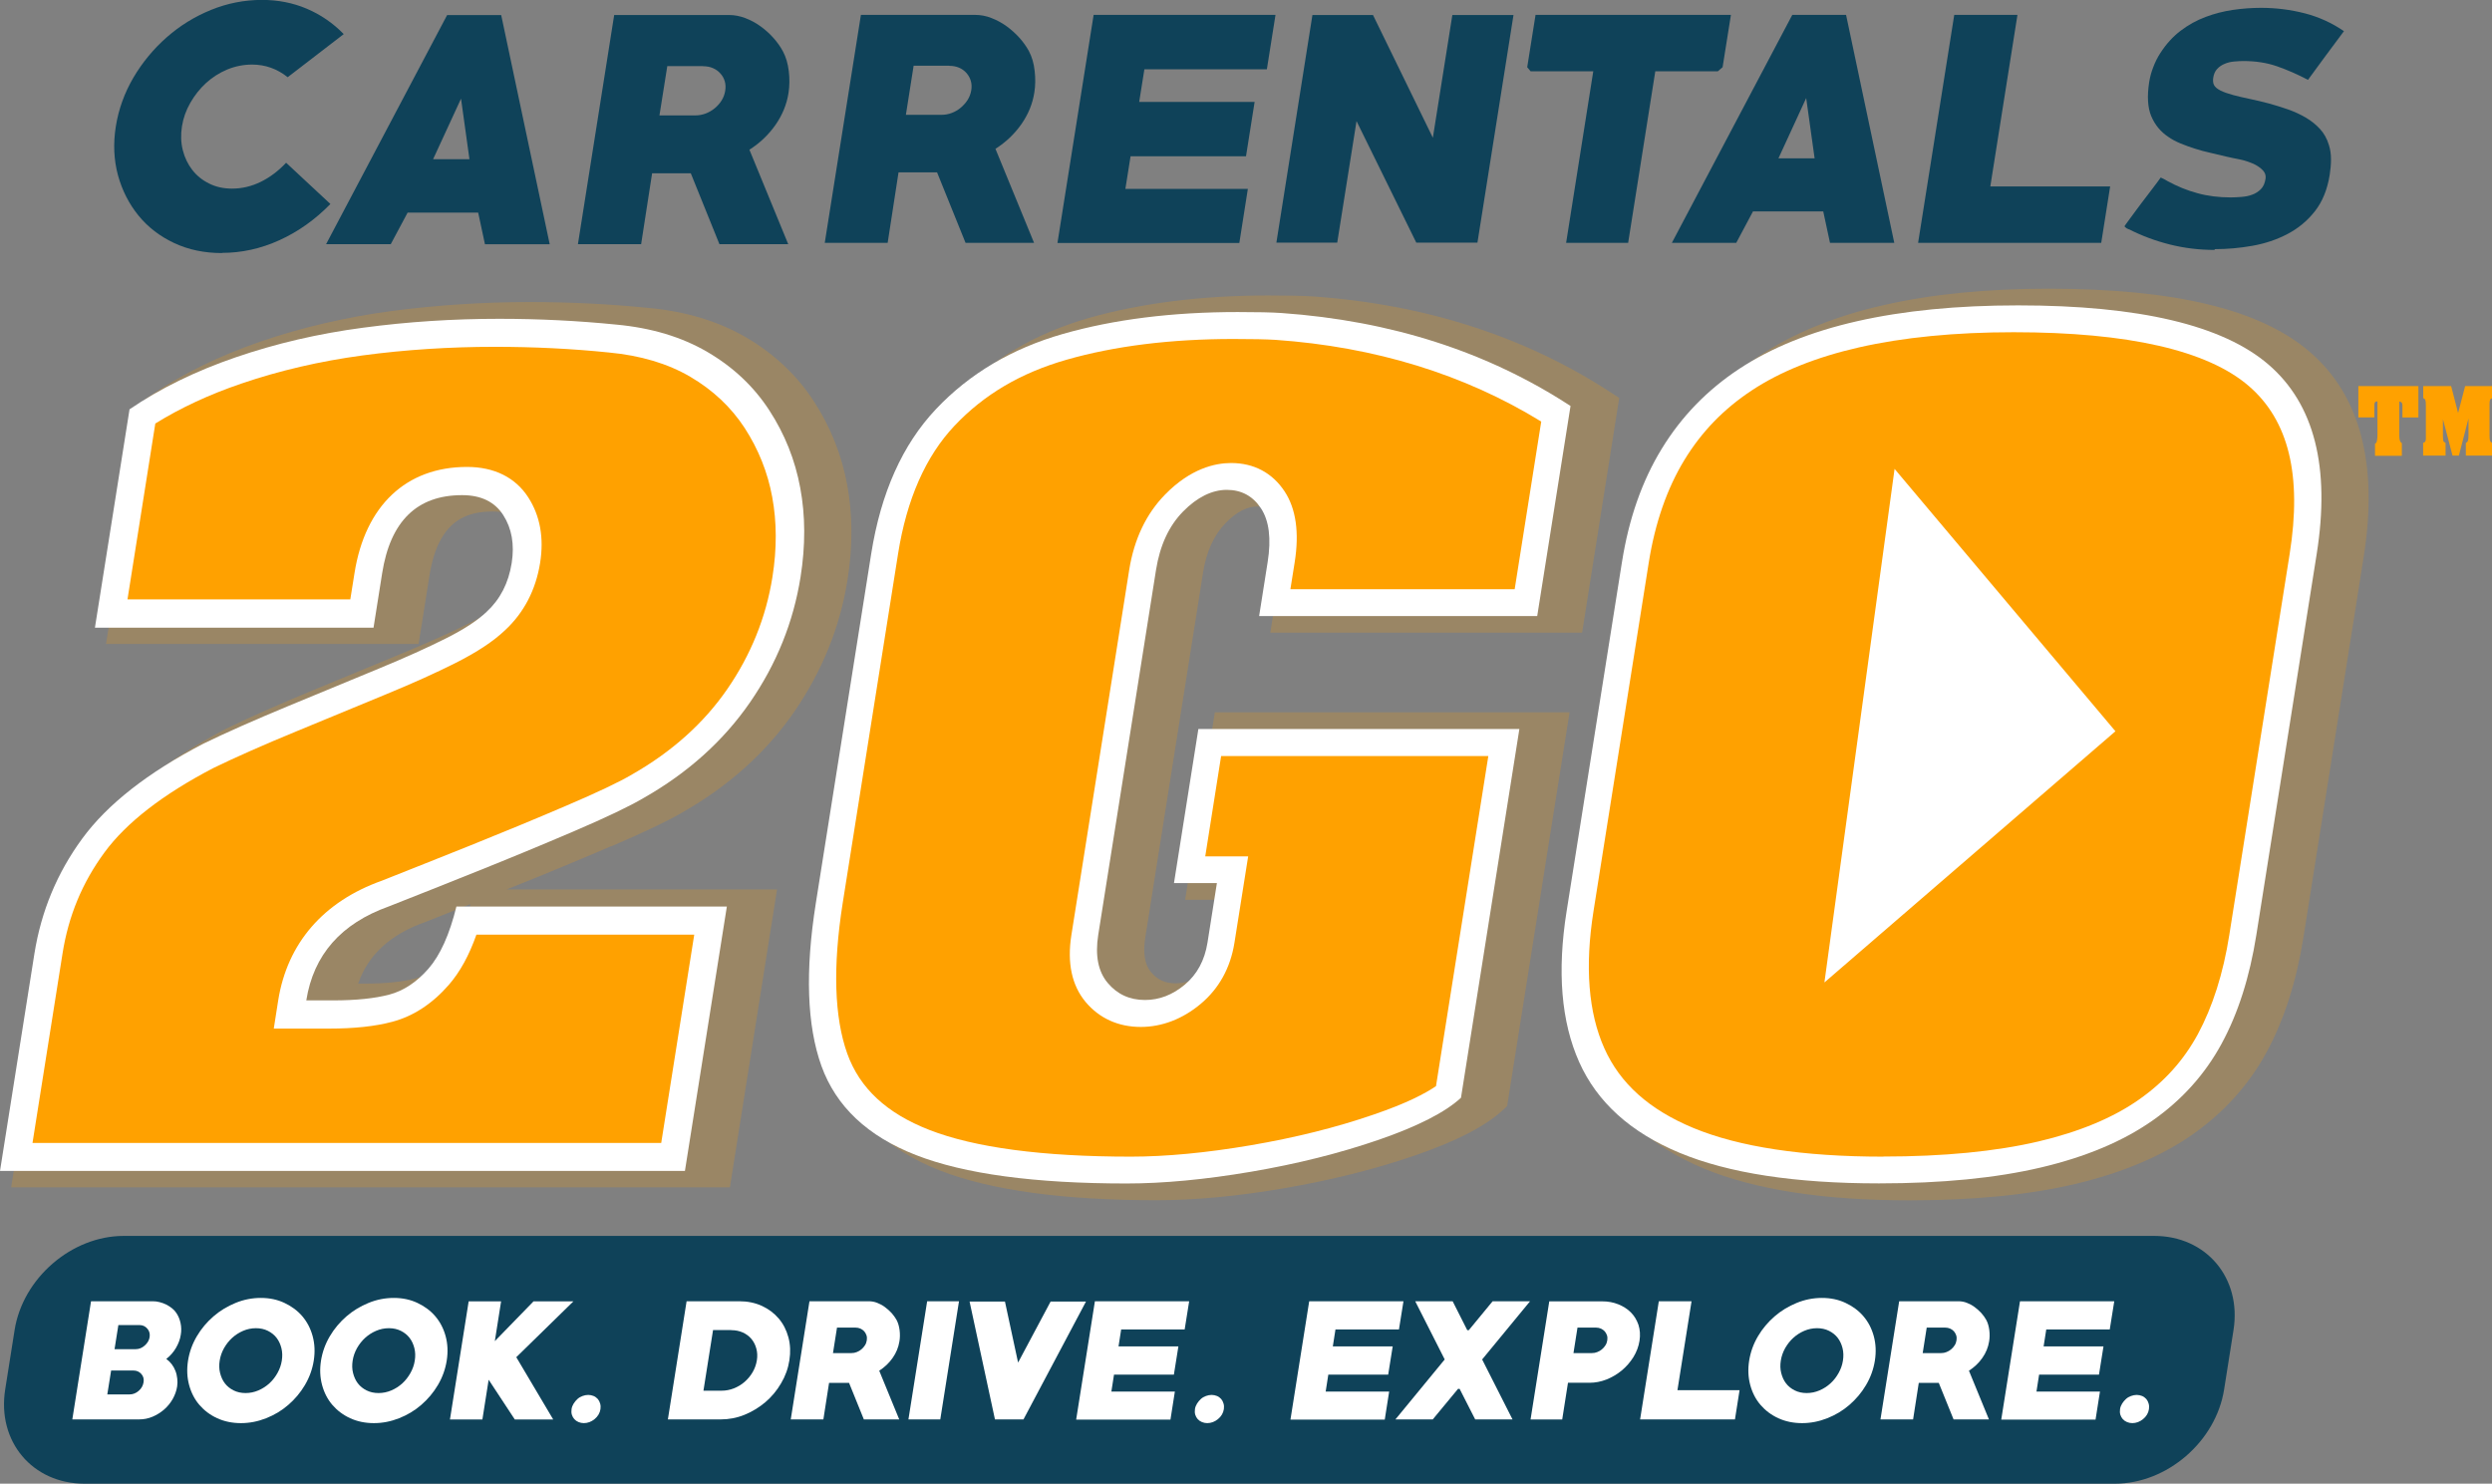 <?xml version="1.0" encoding="UTF-8"?>
<svg id="Layer_2" xmlns="http://www.w3.org/2000/svg" viewBox="0 0 254.32 151.44">
  <rect x="0" y="0" width="254.32" height="151.44" fill="#808080" stroke="none"/>
  <defs>
    <style>
      .cls-1, .cls-2 {
        fill: #ffa100;
      }

      .cls-2 {
        opacity: .21;
      }

      .cls-3 {
        fill: #0f4259;
      }

      .cls-4 {
        fill: #fff;
      }
    </style>
  </defs>
  <g id="Layer_1-2" data-name="Layer_1">
    <g>
      <path class="cls-3" d="M215.84,151.44H8.62c-5.31,0-8.93-4.3-8.09-9.61l.96-6.07c.84-5.31,5.83-9.61,11.14-9.61h207.22c5.31,0,8.93,4.3,8.09,9.61l-.96,6.07c-.84,5.31-5.83,9.61-11.14,9.61Z"/>
      <g>
        <path class="cls-4" d="M14.22,144.88h-6.84l1.91-12.06h6.31c.23,0,.46.03.69.09s.46.14.68.25c.22.11.41.24.59.38s.33.31.44.48c.21.31.35.66.43,1.04.08.38.09.78.02,1.18-.07.47-.24.91-.49,1.34s-.58.81-.99,1.13c.21.15.39.32.55.53s.29.44.38.68c.1.25.16.51.19.79.03.27.03.54-.01.8-.07.46-.23.89-.46,1.3-.24.41-.53.77-.88,1.07s-.75.55-1.18.73c-.43.18-.88.27-1.35.27ZM14.24,135.25h-2.16l-.39,2.46h2.16c.33,0,.64-.12.92-.37s.45-.53.5-.86-.02-.62-.23-.86c-.2-.24-.47-.37-.8-.37ZM13.61,139.89h-2.27l-.39,2.44h2.27c.34,0,.65-.12.93-.36s.44-.53.5-.87-.02-.62-.22-.85-.47-.36-.81-.36Z"/>
        <path class="cls-4" d="M24.59,145.26c-.89,0-1.7-.17-2.42-.5-.72-.33-1.33-.79-1.82-1.36-.49-.57-.84-1.25-1.05-2.03-.21-.78-.25-1.61-.11-2.49s.44-1.71.9-2.49c.46-.78,1.03-1.45,1.7-2.03s1.42-1.03,2.25-1.37c.83-.34,1.69-.51,2.58-.51s1.69.17,2.41.51,1.34.79,1.83,1.37.84,1.25,1.05,2.03c.21.78.25,1.61.11,2.49s-.44,1.71-.9,2.49c-.46.78-1.03,1.45-1.7,2.03-.67.58-1.42,1.03-2.26,1.36-.83.33-1.69.5-2.57.5ZM26.12,135.57c-.46,0-.89.09-1.31.27-.42.18-.79.42-1.12.72-.33.3-.6.65-.83,1.05-.22.4-.37.82-.44,1.27s-.06.86.04,1.26.26.76.49,1.06c.23.3.53.54.89.72.36.18.77.27,1.22.27s.89-.09,1.31-.27c.42-.18.79-.42,1.12-.72.33-.3.6-.65.83-1.06s.37-.82.44-1.26.06-.87-.04-1.27c-.1-.4-.26-.75-.49-1.05-.23-.3-.53-.54-.89-.72-.36-.18-.77-.27-1.22-.27Z"/>
        <path class="cls-4" d="M38.16,145.26c-.89,0-1.7-.17-2.42-.5-.72-.33-1.33-.79-1.82-1.36-.49-.57-.84-1.25-1.05-2.03-.21-.78-.25-1.61-.11-2.49s.44-1.71.9-2.49c.46-.78,1.03-1.45,1.7-2.03s1.42-1.03,2.25-1.37c.83-.34,1.69-.51,2.58-.51s1.69.17,2.41.51,1.34.79,1.83,1.37.84,1.25,1.05,2.03c.21.78.25,1.61.11,2.49s-.44,1.71-.9,2.49c-.46.78-1.03,1.45-1.7,2.03-.67.58-1.42,1.03-2.26,1.36-.83.33-1.69.5-2.57.5ZM39.69,135.57c-.46,0-.89.09-1.31.27-.42.18-.79.42-1.12.72-.33.3-.6.65-.83,1.05-.22.4-.37.82-.44,1.27s-.06.86.04,1.26.26.76.49,1.06c.23.3.53.54.89.72.36.18.77.27,1.22.27s.89-.09,1.31-.27c.42-.18.79-.42,1.12-.72.33-.3.6-.65.83-1.06s.37-.82.44-1.26.06-.87-.04-1.27c-.1-.4-.26-.75-.49-1.05-.23-.3-.53-.54-.89-.72-.36-.18-.77-.27-1.22-.27Z"/>
        <path class="cls-4" d="M52.69,138.53l3.77,6.36h-3.92l-2.67-4.06-.64,4.06h-3.31l1.91-12.06h3.31l-.64,4.06,3.95-4.06h4.07l-5.83,5.7Z"/>
        <path class="cls-4" d="M59.59,145.26c-.2,0-.38-.04-.55-.11-.17-.07-.31-.17-.43-.3-.11-.13-.2-.28-.25-.45-.05-.17-.06-.36-.03-.57s.1-.38.21-.56c.11-.18.24-.33.39-.47s.33-.24.52-.31c.19-.07.39-.11.58-.11s.38.04.55.11c.17.07.31.18.43.31.11.13.19.29.24.47.05.18.06.36.03.56-.06.4-.26.74-.6,1.02-.33.27-.7.41-1.11.41Z"/>
        <path class="cls-4" d="M73.55,144.88h-5.39l1.91-12.06h5.39c.84,0,1.6.16,2.29.47.69.32,1.26.75,1.72,1.29s.79,1.18.99,1.92c.2.74.23,1.52.1,2.35s-.41,1.61-.85,2.35c-.43.74-.97,1.38-1.6,1.92-.64.54-1.35.97-2.13,1.29-.79.32-1.6.47-2.44.47ZM74.62,135.76h-1.85l-.98,6.19h1.85c.44,0,.85-.08,1.26-.24.4-.16.77-.38,1.09-.66.32-.28.6-.61.82-.99s.36-.78.43-1.2.05-.83-.05-1.2c-.1-.38-.27-.71-.5-.99s-.53-.5-.88-.66c-.35-.16-.75-.24-1.18-.24Z"/>
        <path class="cls-4" d="M88.16,144.88l-1.51-3.73h-2.04l-.58,3.73h-3.33l1.91-12.06h6.05c.29,0,.58.05.86.16.28.11.55.25.8.44s.48.39.68.61c.2.23.37.46.5.7.16.3.26.65.31,1.05.05.4.04.78-.02,1.14-.1.6-.32,1.16-.69,1.68-.36.52-.82.95-1.37,1.31l2.04,4.97h-3.62ZM87.3,135.51h-1.88l-.41,2.6h1.88c.19,0,.37-.03.54-.1.18-.07.34-.16.48-.28.14-.12.26-.25.36-.41.1-.15.16-.32.19-.51s.02-.36-.03-.51c-.05-.15-.13-.29-.23-.41-.11-.12-.24-.21-.39-.28-.16-.07-.33-.1-.51-.1Z"/>
        <path class="cls-4" d="M92.71,144.88l1.91-12.06h3.25l-1.91,12.06h-3.25Z"/>
        <path class="cls-4" d="M104.45,144.88h-2.91l-2.59-12.03h3.61l1.34,6.23,3.32-6.23h3.61l-6.38,12.03Z"/>
        <path class="cls-4" d="M109.83,144.88l1.91-12.06h9.62l-.46,2.88h-6.48l-.27,1.73h6.11l-.46,2.88h-6.11l-.27,1.73h6.48l-.45,2.86h-9.62Z"/>
        <path class="cls-4" d="M123.21,145.26c-.2,0-.38-.04-.55-.11-.17-.07-.31-.17-.43-.3-.11-.13-.2-.28-.25-.45-.05-.17-.06-.36-.03-.57s.1-.38.21-.56c.11-.18.24-.33.39-.47s.33-.24.52-.31c.19-.07.39-.11.58-.11s.38.04.55.11c.17.07.31.18.43.31.11.13.19.29.24.47.05.18.06.36.03.56-.06.4-.26.74-.6,1.02-.33.27-.7.41-1.11.41Z"/>
        <path class="cls-4" d="M131.7,144.88l1.91-12.06h9.62l-.46,2.88h-6.48l-.27,1.73h6.11l-.46,2.88h-6.11l-.27,1.73h6.48l-.45,2.86h-9.62Z"/>
        <path class="cls-4" d="M150.55,144.88l-1.59-3.12h-.16l-2.58,3.12h-3.81l5.03-6.12-3.01-5.94h3.82l1.49,2.95h.16l2.43-2.95h3.82l-4.89,5.94,3.1,6.12h-3.82Z"/>
        <path class="cls-4" d="M162.21,141.14h-2.19l-.59,3.75h-3.23l1.91-12.06h5.42c.58,0,1.12.1,1.62.3.5.2.93.47,1.28.82.35.35.61.78.78,1.27.16.5.2,1.04.11,1.63s-.31,1.16-.63,1.68c-.33.52-.72.97-1.19,1.36-.47.39-.99.69-1.56.92-.57.22-1.14.33-1.72.33ZM162.87,135.51h-1.88l-.41,2.6h1.88c.19,0,.37-.03.54-.1.18-.07.34-.16.48-.28.14-.12.26-.25.36-.41.1-.15.16-.32.19-.51s.02-.36-.03-.51c-.05-.15-.13-.29-.23-.41-.11-.12-.24-.21-.39-.28-.16-.07-.33-.1-.51-.1Z"/>
        <path class="cls-4" d="M167.38,144.88l1.91-12.06h3.34l-1.44,9.08h6.34l-.47,2.98h-9.68Z"/>
        <path class="cls-4" d="M183.91,145.26c-.89,0-1.7-.17-2.42-.5-.72-.33-1.33-.79-1.82-1.36-.49-.57-.84-1.25-1.05-2.03-.21-.78-.25-1.61-.11-2.49s.44-1.71.9-2.49c.46-.78,1.03-1.45,1.7-2.03s1.42-1.03,2.25-1.37c.83-.34,1.69-.51,2.58-.51s1.69.17,2.41.51,1.34.79,1.83,1.37.84,1.25,1.05,2.03c.21.78.25,1.61.11,2.49s-.44,1.71-.9,2.49c-.46.78-1.03,1.45-1.7,2.03-.67.58-1.42,1.03-2.26,1.36-.83.33-1.69.5-2.57.5ZM185.44,135.57c-.46,0-.89.09-1.31.27-.42.18-.79.42-1.12.72-.33.3-.6.65-.83,1.05-.22.4-.37.82-.44,1.27s-.06.86.04,1.26.26.76.49,1.06c.23.3.53.54.89.72.36.18.77.27,1.22.27s.89-.09,1.31-.27c.42-.18.79-.42,1.12-.72.33-.3.6-.65.83-1.06s.37-.82.44-1.26.06-.87-.04-1.27c-.1-.4-.26-.75-.49-1.05-.23-.3-.53-.54-.89-.72-.36-.18-.77-.27-1.22-.27Z"/>
        <path class="cls-4" d="M199.37,144.88l-1.51-3.73h-2.04l-.58,3.73h-3.33l1.91-12.06h6.05c.29,0,.58.05.86.16.28.11.55.25.8.44s.48.39.68.61c.2.23.37.46.5.7.16.3.26.65.31,1.05.05.4.04.78-.02,1.14-.1.6-.32,1.16-.69,1.68-.36.52-.82.95-1.37,1.31l2.04,4.97h-3.62ZM198.51,135.51h-1.88l-.41,2.6h1.88c.19,0,.37-.03.54-.1.18-.07.34-.16.48-.28.14-.12.26-.25.36-.41.1-.15.16-.32.19-.51s.02-.36-.03-.51c-.05-.15-.13-.29-.23-.41-.11-.12-.24-.21-.39-.28-.16-.07-.33-.1-.51-.1Z"/>
        <path class="cls-4" d="M204.24,144.88l1.91-12.06h9.62l-.46,2.88h-6.48l-.27,1.73h6.11l-.46,2.88h-6.11l-.27,1.73h6.48l-.45,2.86h-9.62Z"/>
        <path class="cls-4" d="M217.62,145.26c-.2,0-.38-.04-.55-.11-.17-.07-.31-.17-.43-.3-.11-.13-.2-.28-.25-.45-.05-.17-.06-.36-.03-.57s.1-.38.21-.56c.11-.18.24-.33.39-.47s.33-.24.52-.31c.19-.07.39-.11.58-.11s.38.04.55.11c.17.07.31.18.43.31.11.13.19.29.24.47.05.18.06.36.03.56-.06.4-.26.74-.6,1.02-.33.27-.7.41-1.11.41Z"/>
      </g>
    </g>
    <g>
      <g>
        <path class="cls-2" d="M62.4,86.38c3.35-1.44,5.72-2.57,7.23-3.45,4.75-2.7,8.6-6.17,11.44-10.3,2.84-4.13,4.67-8.66,5.43-13.48.54-3.39.52-6.64-.04-9.67-.57-3.06-1.71-5.93-3.41-8.53-1.71-2.64-4.03-4.82-6.87-6.49-2.83-1.66-6.2-2.68-10.01-3.03-3.93-.4-8.01-.6-12.11-.6-4.75,0-9.5.31-14.11.92-4.64.62-9.12,1.66-13.32,3.1-4.23,1.45-8.02,3.31-11.25,5.51l-.61.41-3.95,24.96h31.9l1.11-6.99c.92-5.79,3.95-6.53,6.48-6.53,1.75,0,2.42.72,2.76,1.26.65,1.01.84,2.22.61,3.71-.26,1.66-.93,2.96-2.05,4-.8.77-2.07,1.59-3.76,2.44-1.82.91-4.08,1.93-6.71,3.02l-9.21,3.81c-3.46,1.43-6.42,2.74-8.85,3.92-5.88,3.06-10.24,6.49-12.95,10.19-2.72,3.71-4.47,7.91-5.19,12.49l-3.82,24.14h73.35l4.81-30.4h-27.61c.28-.11.55-.22.83-.33,3.3-1.32,6.62-2.7,9.88-4.1ZM45.57,97.74c-.98,1.13-2.02,1.82-3.16,2.13-1.32.35-3.1.53-5.3.53h-.56c1.03-2.96,3.29-5.03,6.88-6.3,1.45-.57,2.97-1.18,4.58-1.82-.63,2.49-1.45,4.32-2.44,5.46Z"/>
        <path class="cls-2" d="M120.95,91.84h4.38l-.65,4.11c-.22,1.4-.78,2.46-1.72,3.24-.95.79-1.92,1.18-2.98,1.18s-1.86-.36-2.51-1.14c-.64-.76-.84-1.95-.59-3.53l5.9-37.27c.34-2.12,1.11-3.82,2.29-5.03,1.12-1.15,2.18-1.7,3.25-1.7.92,0,1.56.35,2.08,1.13.58.88.73,2.36.42,4.28l-1.18,7.47h31.82l3.79-23.96-.92-.6c-8.7-5.67-18.89-8.96-30.31-9.76-1.06-.07-2.6-.1-4.58-.1-6.82,0-12.99.78-18.33,2.3-5.48,1.57-10.09,4.31-13.71,8.14-3.65,3.86-6.02,9.13-7.06,15.68l-5.65,35.65c-1.14,7.2-.92,13.08.65,17.46,1.65,4.59,5.23,7.99,10.63,10.1,5.12,2,12.56,3.02,22.1,3.02,3.85,0,8.23-.41,13.01-1.23,4.77-.82,9.26-1.94,13.32-3.34,4.26-1.47,7.2-2.99,8.98-4.64l.43-.4,6.37-40.19h-36.2l-3.03,19.13Z"/>
        <path class="cls-2" d="M235.74,35.93c-5.04-4.35-13.77-6.46-26.68-6.46-6.3,0-11.96.56-16.81,1.67-4.93,1.12-9.17,2.84-12.59,5.11-3.46,2.29-6.29,5.22-8.41,8.7-2.11,3.45-3.54,7.55-4.28,12.17l-5.65,35.65c-1.02,6.47-.55,11.97,1.41,16.35,2,4.49,5.75,7.9,11.15,10.15,5.19,2.16,12.25,3.25,20.99,3.25,6.52,0,12.21-.56,16.91-1.67,4.78-1.13,8.82-2.83,11.99-5.06,3.21-2.26,5.76-5.09,7.56-8.42,1.77-3.27,3.03-7.19,3.74-11.66l6.16-38.89c1.49-9.43-.35-16.45-5.48-20.88Z"/>
      </g>
      <g>
        <path class="cls-4" d="M9.69,64.05l3.53-22.27c3.12-2.13,6.73-3.9,10.84-5.31,4.11-1.41,8.44-2.42,12.99-3.02,4.55-.61,9.18-.91,13.89-.91,4.07,0,8.05.2,11.94.59,3.58.33,6.69,1.26,9.32,2.8,2.63,1.54,4.73,3.52,6.31,5.95,1.58,2.43,2.63,5.06,3.16,7.92.53,2.85.54,5.88.03,9.1-.73,4.59-2.44,8.85-5.15,12.78-2.71,3.93-6.34,7.2-10.88,9.78-1.45.85-3.81,1.98-7.06,3.37-3.25,1.39-6.53,2.75-9.85,4.08-3.31,1.33-6.34,2.53-9.08,3.61-4.87,1.74-7.68,4.93-8.42,9.59h2.73c2.35,0,4.26-.2,5.74-.59,1.47-.39,2.8-1.28,4-2.65,1.2-1.38,2.15-3.49,2.85-6.34h27.6l-4.28,26.99H0l3.51-22.17c.69-4.33,2.31-8.24,4.88-11.75,2.57-3.51,6.69-6.74,12.36-9.69,2.36-1.15,5.26-2.43,8.71-3.86,3.45-1.43,6.52-2.7,9.21-3.81,2.69-1.11,4.97-2.14,6.82-3.07,1.86-.93,3.25-1.84,4.18-2.73,1.38-1.28,2.23-2.93,2.55-4.97.3-1.9.01-3.53-.86-4.89-.87-1.36-2.27-2.04-4.2-2.04-4.6,0-7.32,2.65-8.16,7.97l-.88,5.56H9.69Z"/>
        <path class="cls-1" d="M3.32,116.64l3.06-19.31c.61-3.85,2.01-7.23,4.28-10.32,2.23-3.04,5.97-5.94,11.12-8.62,2.22-1.08,5.09-2.35,8.44-3.73l9.22-3.81c2.74-1.13,5.11-2.2,7.05-3.18,2.2-1.11,3.85-2.2,5.05-3.34,1.92-1.78,3.14-4.11,3.58-6.87.41-2.56,0-4.81-1.2-6.68-1.31-2.04-3.47-3.12-6.26-3.12-6.21,0-10.39,3.95-11.48,10.83l-.43,2.69H13.01l2.84-17.95c2.56-1.59,5.5-2.96,8.76-4.07,3.89-1.33,8.06-2.3,12.38-2.88,4.39-.59,8.93-.88,13.5-.88,3.96,0,7.88.19,11.66.58,3.21.3,6,1.13,8.3,2.48,2.3,1.35,4.17,3.11,5.55,5.23,1.4,2.16,2.35,4.53,2.81,7.05.47,2.54.48,5.28.02,8.16-.65,4.1-2.2,7.95-4.61,11.44-2.39,3.47-5.65,6.39-9.7,8.7-1.35.8-3.6,1.86-6.71,3.19-3.17,1.36-6.46,2.72-9.77,4.05-3.31,1.32-6.32,2.53-9.06,3.61-5.96,2.12-9.66,6.37-10.59,12.23l-.45,2.87h5.59c2.64,0,4.77-.23,6.52-.7,2.14-.57,4.07-1.84,5.74-3.75,1.15-1.32,2.08-3.01,2.83-5.14h22.23l-3.37,21.26H3.32Z"/>
        <path class="cls-4" d="M83.26,92.18l5.65-35.65c.99-6.23,3.19-11.15,6.61-14.77,3.42-3.62,7.74-6.18,12.94-7.67,5.21-1.49,11.16-2.24,17.86-2.24,1.96,0,3.45.03,4.47.1,11.17.79,21,3.95,29.49,9.49l-3.4,21.44h-28.38l.87-5.51c.38-2.39.15-4.22-.68-5.48-.83-1.26-2-1.89-3.49-1.89s-3.02.74-4.46,2.21c-1.45,1.48-2.36,3.46-2.76,5.95l-5.9,37.27c-.33,2.1-.01,3.73.96,4.89.97,1.16,2.24,1.75,3.81,1.75,1.46,0,2.82-.52,4.07-1.57,1.25-1.05,2.02-2.47,2.31-4.28l.96-6.08h-4.38l2.49-15.73h32.76l-5.96,37.64c-1.59,1.47-4.38,2.9-8.37,4.28-4,1.38-8.35,2.47-13.05,3.27-4.7.8-8.95,1.2-12.72,1.2-9.37,0-16.53-.97-21.48-2.9-4.95-1.93-8.16-4.97-9.65-9.1-1.48-4.13-1.67-9.67-.57-16.62Z"/>
        <path class="cls-1" d="M115.4,118.06c-9,0-15.92-.92-20.56-2.73-4.36-1.7-7.1-4.25-8.37-7.78-1.33-3.72-1.49-8.88-.47-15.36l5.65-35.65c.88-5.57,2.82-9.97,5.76-13.08,3.02-3.2,6.76-5.4,11.43-6.74,4.92-1.41,10.65-2.12,17.05-2.12,1.89,0,3.33.03,4.3.09,10.14.71,19.26,3.52,27.1,8.34l-2.71,17.11h-22.89l.44-2.76c.48-3.03.13-5.46-1.03-7.22-1.25-1.9-3.14-2.9-5.46-2.9-1.64,0-4.14.56-6.74,3.22-1.93,1.97-3.16,4.56-3.66,7.69l-5.9,37.27c-.45,2.84.04,5.14,1.45,6.83,1.4,1.67,3.34,2.55,5.63,2.55,2.16,0,4.27-.81,6.1-2.34,1.89-1.58,3.05-3.69,3.46-6.25l1.4-8.82h-4.38l1.62-10.24h27.27l-5.34,33.69c-1.1.76-3.02,1.76-6.35,2.9-3.82,1.32-8.05,2.37-12.57,3.14-4.52.77-8.64,1.16-12.24,1.16Z"/>
        <path class="cls-4" d="M165.53,57.37c.7-4.43,2.05-8.28,4.05-11.55,2-3.28,4.63-6,7.9-8.16,3.27-2.16,7.28-3.79,12.03-4.87,4.75-1.08,10.23-1.62,16.44-1.62,12.37,0,20.9,2.02,25.57,6.05,4.67,4.03,6.31,10.47,4.91,19.32l-6.16,38.89c-.68,4.29-1.86,8-3.55,11.11-1.69,3.11-4.04,5.73-7.05,7.84-3.01,2.11-6.81,3.71-11.4,4.79s-10.1,1.62-16.52,1.62c-8.56,0-15.34-1.04-20.34-3.12-5-2.08-8.42-5.17-10.25-9.27-1.83-4.1-2.26-9.23-1.28-15.39l5.65-35.65Z"/>
        <path class="cls-1" d="M192.18,118.06c-8.17,0-14.69-.99-19.37-2.93-4.5-1.87-7.47-4.53-9.08-8.13-1.63-3.64-2-8.34-1.11-13.97l5.65-35.65c.64-4.01,1.86-7.52,3.63-10.43,1.75-2.87,3.99-5.19,6.86-7.09,2.91-1.93,6.6-3.41,10.95-4.4,4.52-1.03,9.83-1.55,15.79-1.55,11.7,0,19.78,1.85,24,5.49,4.08,3.52,5.44,9.12,4.17,17.14l-6.16,38.89c-.62,3.94-1.71,7.35-3.21,10.13-1.45,2.67-3.41,4.85-6,6.67-2.64,1.86-6.1,3.3-10.27,4.28-4.35,1.02-9.68,1.54-15.85,1.54Z"/>
        <polygon class="cls-4" points="193.35 47.86 215.89 74.64 186.19 100.28 193.35 47.86"/>
      </g>
    </g>
    <g>
      <path class="cls-3" d="M22.66,25.83c-1.8,0-3.43-.34-4.88-1.02-1.45-.68-2.67-1.61-3.64-2.8s-1.67-2.56-2.1-4.12c-.42-1.56-.5-3.22-.22-4.98s.88-3.42,1.79-4.98c.92-1.56,2.05-2.93,3.4-4.12s2.86-2.12,4.53-2.8c1.67-.68,3.4-1.02,5.2-1.02,1.63,0,3.16.3,4.57.9,1.41.6,2.67,1.46,3.77,2.59l-5.72,4.4c-1.08-.86-2.29-1.29-3.63-1.29-.88,0-1.72.17-2.53.5-.81.34-1.53.8-2.17,1.38-.64.59-1.17,1.26-1.61,2.03-.44.77-.72,1.57-.85,2.4s-.11,1.67.09,2.44c.19.76.52,1.43.97,2.01.45.58,1.02,1.04,1.71,1.38.69.35,1.47.52,2.35.52,1.01,0,1.98-.23,2.92-.69.94-.46,1.8-1.11,2.59-1.95l4.52,4.21c-1.55,1.59-3.28,2.82-5.19,3.69-1.91.87-3.87,1.3-5.88,1.3Z"/>
      <path class="cls-3" d="M49.49,24.92l-.69-3.22h-7.2l-1.72,3.22h-6.6L45.63,1.54h5.52l4.95,23.39h-6.6ZM47.05,10.07l-2.85,6.18h3.71l-.86-6.18Z"/>
      <path class="cls-3" d="M73.42,24.92l-2.92-7.23h-3.95l-1.12,7.23h-6.45l3.7-23.39h11.72c.56,0,1.12.11,1.67.32.55.21,1.07.49,1.55.84.49.35.93.75,1.32,1.19.39.44.71.89.96,1.36.31.58.51,1.26.6,2.03.09.77.08,1.51-.03,2.22-.18,1.17-.63,2.25-1.33,3.26-.7,1-1.59,1.85-2.66,2.53l3.96,9.64h-7.02ZM71.75,6.75h-3.65l-.8,5.03h3.65c.36,0,.71-.06,1.06-.19.34-.13.65-.31.93-.54s.51-.49.7-.79c.19-.3.31-.63.37-.99s.04-.69-.05-.99c-.09-.3-.24-.56-.45-.79-.2-.23-.46-.41-.76-.54-.3-.13-.63-.19-.99-.19Z"/>
      <path class="cls-3" d="M98.54,24.79l-2.91-7.2h-3.93l-1.11,7.2h-6.42l3.69-23.27h11.66c.56,0,1.11.1,1.66.32.55.21,1.06.49,1.55.84.48.35.92.75,1.31,1.18.39.44.71.89.96,1.35.31.58.51,1.25.59,2.02.09.77.08,1.5-.03,2.2-.18,1.16-.62,2.24-1.32,3.24-.7,1-1.58,1.84-2.65,2.52l3.94,9.6h-6.99ZM96.87,6.71h-3.63l-.79,5.01h3.63c.36,0,.71-.06,1.05-.19.34-.13.65-.31.92-.54s.51-.49.7-.79c.19-.3.31-.63.37-.98s.04-.69-.05-.98c-.09-.3-.24-.56-.44-.79s-.46-.41-.75-.54c-.3-.13-.63-.19-.99-.19Z"/>
      <path class="cls-3" d="M107.92,24.79l3.69-23.27h18.56l-.88,5.55h-12.5l-.53,3.33h11.78l-.88,5.55h-11.78l-.53,3.33h12.5l-.87,5.52h-18.56Z"/>
      <path class="cls-3" d="M144.54,24.77l-6.1-12.41-1.97,12.41h-6.21l3.68-23.24h6.18l6.11,12.53,1.99-12.53h6.24l-3.68,23.24h-6.24Z"/>
      <path class="cls-3" d="M175.32,7.28h-6.39l-2.77,17.51h-6.33l2.77-17.51h-6.39l-.35-.42.85-5.34h19.94l-.85,5.34-.49.42Z"/>
      <path class="cls-3" d="M186.76,24.79l-.69-3.21h-7.17l-1.71,3.21h-6.57l12.29-23.27h5.49l4.92,23.27h-6.57ZM184.33,10.01l-2.83,6.15h3.69l-.86-6.15Z"/>
      <path class="cls-3" d="M195.75,24.79l3.69-23.27h6.45l-2.77,17.51h12.23l-.91,5.76h-18.68Z"/>
      <path class="cls-3" d="M226.01,25.51c-1.56,0-3.07-.18-4.55-.55s-2.85-.88-4.15-1.54c-.04,0-.13-.04-.28-.12-.14-.1-.21-.17-.21-.21,0-.02.06-.1.16-.24.1-.14.23-.31.38-.52.15-.21.33-.45.53-.72.2-.27.41-.54.61-.82.43-.56.83-1.09,1.21-1.59.38-.5.65-.86.8-1.08.24.1.47.22.69.36.99.54,2.01.96,3.06,1.24,1.04.29,2.18.43,3.39.43.34,0,.71-.02,1.1-.05s.76-.1,1.1-.23c.34-.12.63-.31.88-.56.25-.25.41-.61.48-1.07.03-.22,0-.42-.09-.59-.09-.17-.22-.32-.38-.45-.16-.13-.33-.25-.51-.35s-.36-.18-.53-.24c-.39-.16-.81-.28-1.23-.36-.43-.08-.85-.17-1.28-.27-.56-.14-1.11-.27-1.65-.39s-1.06-.26-1.55-.42c-.51-.16-1-.34-1.46-.53-.46-.19-.88-.41-1.26-.68-.78-.52-1.35-1.22-1.72-2.09-.37-.87-.44-2.03-.22-3.47.08-.5.21-1.01.41-1.52.19-.51.43-1,.73-1.46.59-.92,1.28-1.68,2.07-2.28s1.64-1.07,2.55-1.41c.9-.34,1.84-.58,2.8-.72.96-.14,1.91-.21,2.85-.21,1.54,0,3.03.19,4.47.56,1.44.37,2.77.98,4,1.82-.63.84-1.25,1.67-1.85,2.49-.6.81-1.2,1.64-1.82,2.48-1.07-.56-2.12-1.02-3.15-1.38-1.03-.36-2.18-.54-3.44-.54-.3,0-.62.02-.95.05-.33.03-.65.1-.95.23-.3.12-.56.29-.77.52-.22.23-.35.53-.41.91-.04.28-.02.52.07.72.11.22.33.41.67.58.34.17.77.32,1.29.46.52.14,1.09.27,1.71.4s1.26.28,1.94.46c.65.18,1.3.38,1.96.61.65.23,1.26.51,1.82.84.56.33,1.04.72,1.45,1.17.41.45.7.98.89,1.6.15.46.22.95.22,1.48,0,.53-.05,1.05-.13,1.57-.24,1.52-.75,2.76-1.52,3.74-.77.98-1.71,1.75-2.8,2.32s-2.28.97-3.58,1.2c-1.3.23-2.57.34-3.83.34Z"/>
    </g>
    <g>
      <path class="cls-1" d="M240.68,39.41h6.13v3.2h-1.63v-1.24c0-.1-.02-.18-.06-.25-.04-.07-.13-.11-.26-.14v3.52c0,.42.09.66.26.72v1.3h-2.74v-1.24c.1-.02.17-.12.2-.3s.05-.36.05-.55v-3.46c-.14,0-.23.04-.27.12-.04.08-.05.19-.05.34v1.17h-1.63v-3.2Z"/>
      <path class="cls-1" d="M247.27,39.41h2.88l.71,2.74.72-2.74h2.75v1.23c-.06.04-.11.07-.15.09-.04.03-.07.08-.08.16-.02.08-.03.22-.03.41v3.12c0,.26.01.44.04.54.03.1.1.18.22.24v1.3h-2.68v-1.3c.11-.04.18-.12.22-.23.03-.11.05-.31.05-.6,0-.13,0-.25,0-.37s0-.23,0-.35c0-.11,0-.24,0-.37,0-.14,0-.33,0-.57l-.98,3.79h-.65l-.98-3.72v1.34c0,.35,0,.58.02.72.01.13.03.21.06.24.03.03.09.07.19.12v1.3h-2.29v-1.3c.11-.02.18-.07.22-.14.04-.07.06-.16.06-.27,0-.07,0-.15,0-.24v-3.2c0-.28-.02-.45-.06-.54-.04-.08-.11-.14-.21-.18v-1.23Z"/>
    </g>
  </g>
</svg>